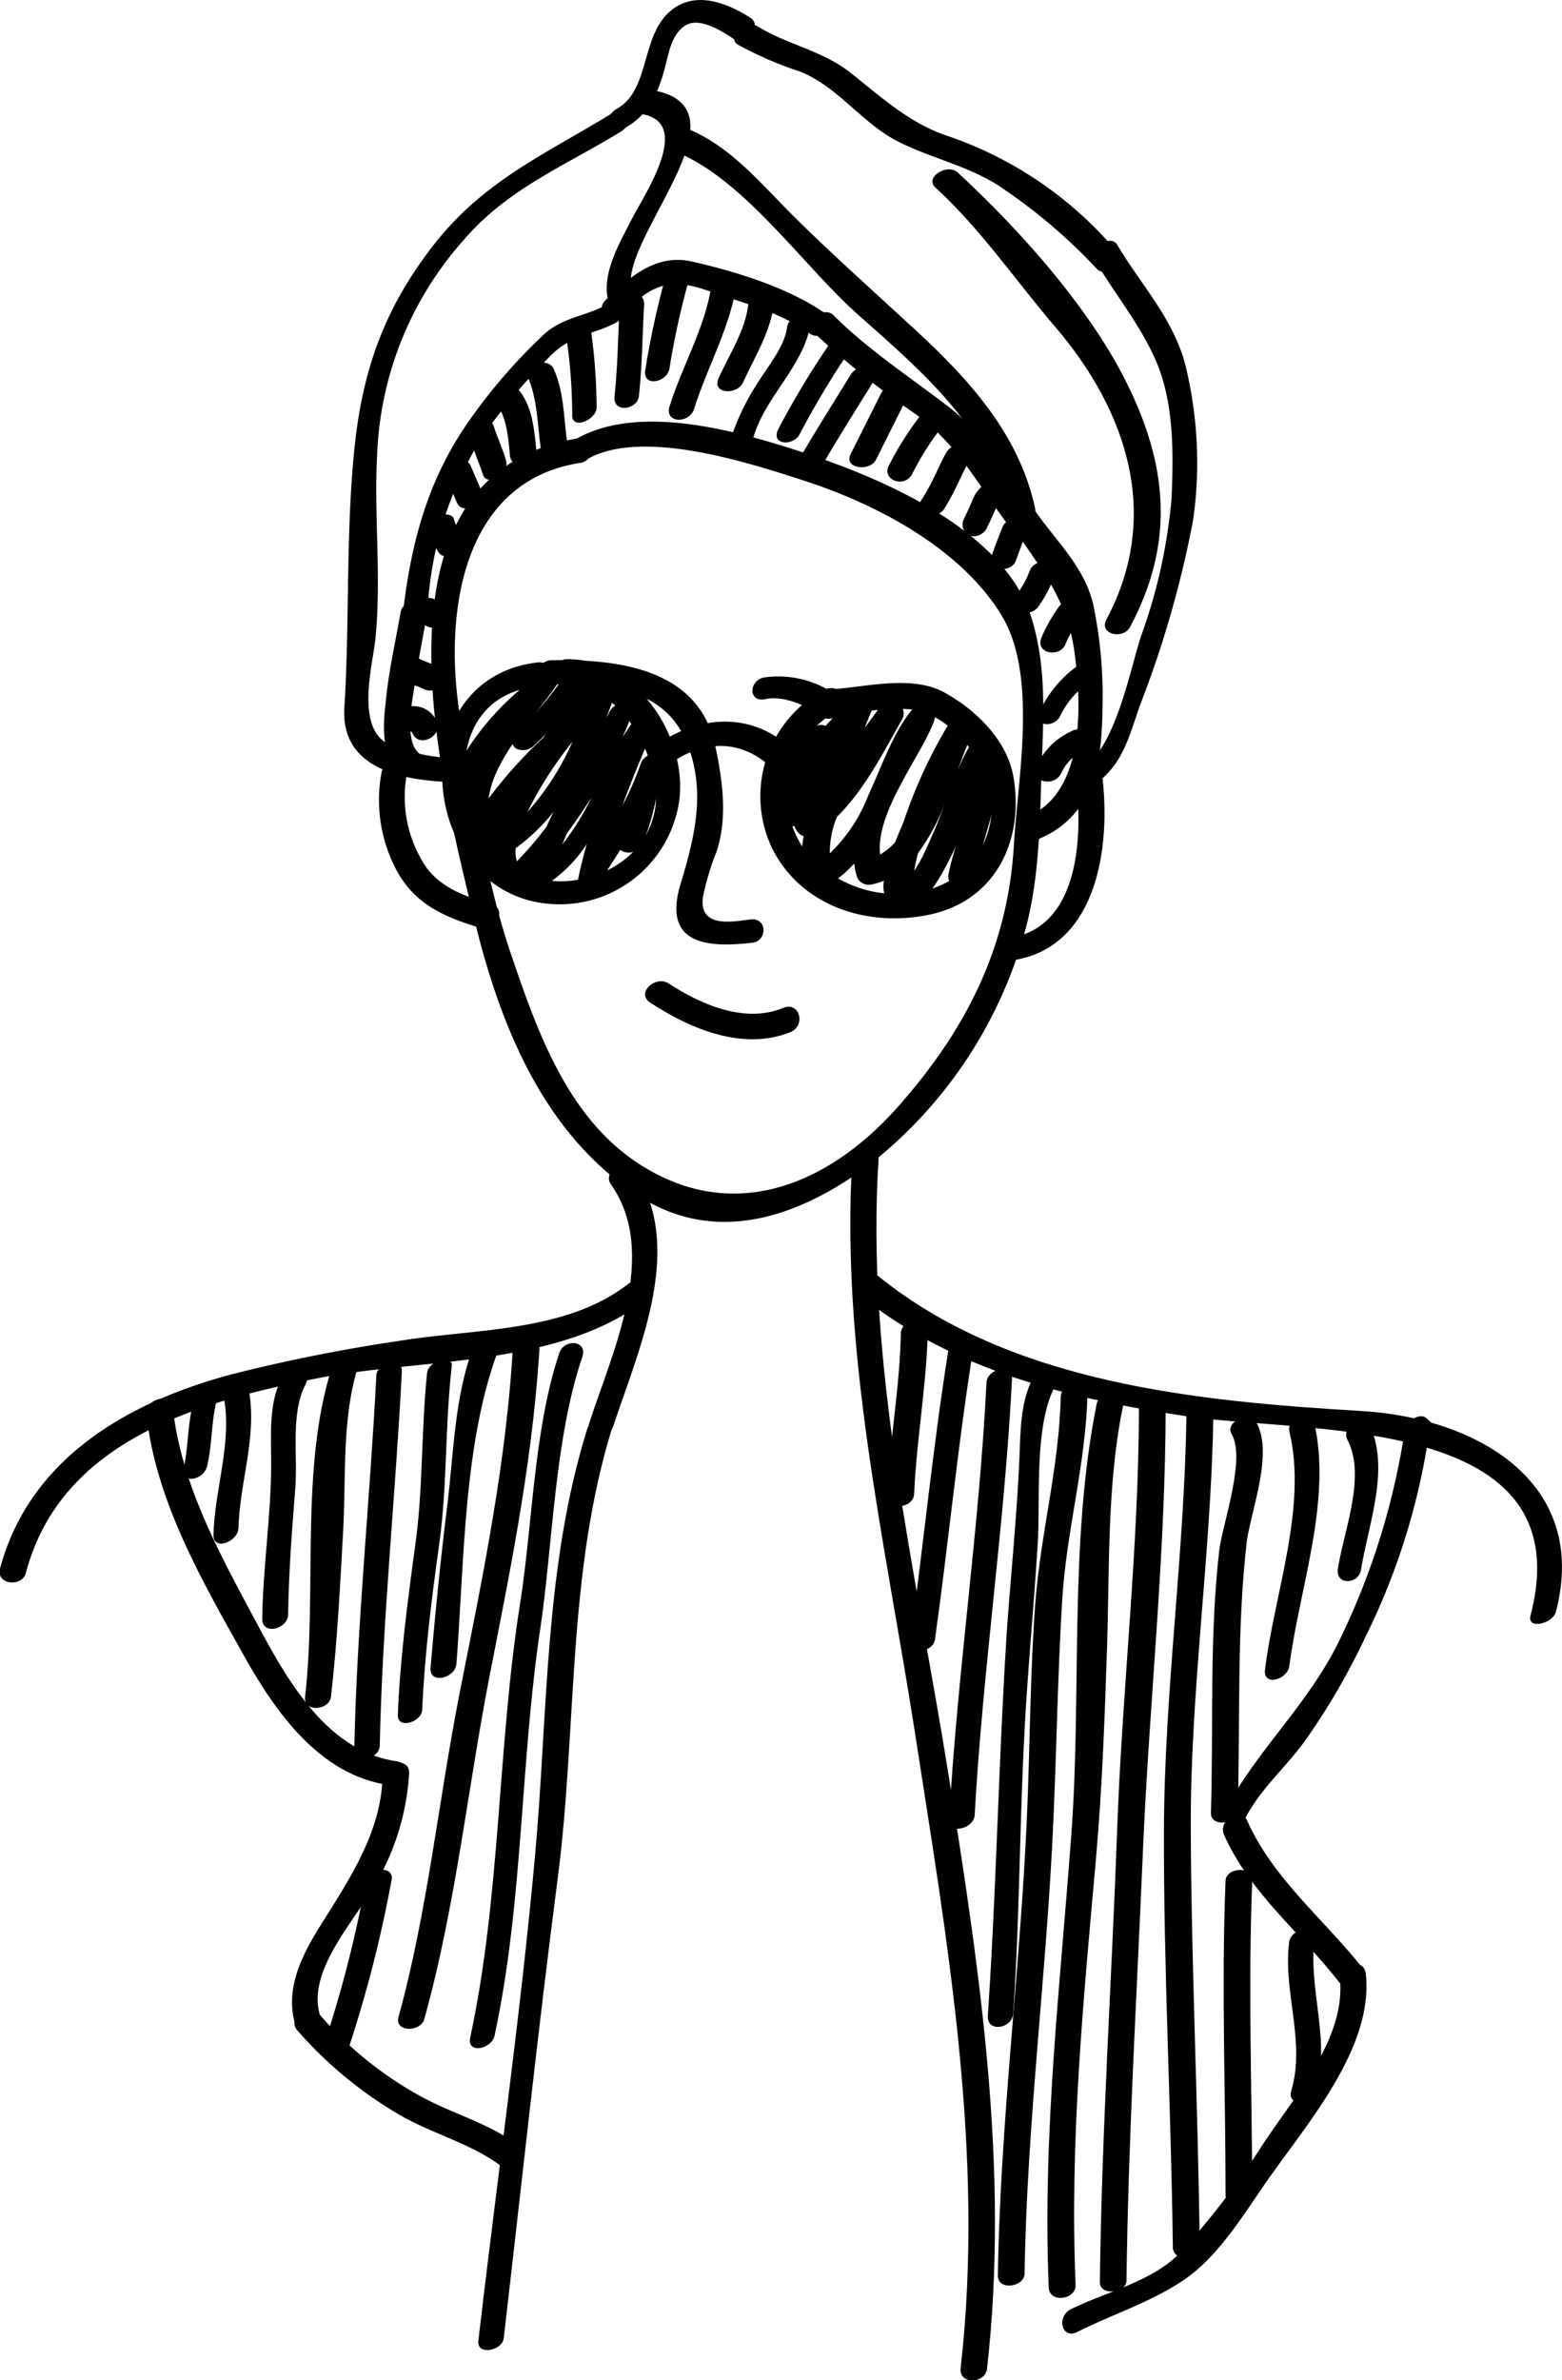 <svg xmlns="http://www.w3.org/2000/svg" viewBox="0 0 128 194.98"><g id="Layer_2" data-name="Layer 2"><g id="ëÎÓÈ_1" data-name="ëÎÓÈ 1"><path d="M84.55,50.69C82.3,43.32,72,39.05,65.37,36.92c-5.21-1.68-13-3.84-18.08-1C29.41,39,36.15,64,38.89,75.4,41,84.05,44.53,92.81,52.16,97.86c6.42,4.26,13.28,1.86,19-2.38A36.69,36.69,0,0,0,84,76.25c1.14-4.12,1.2-8.49,1.34-12.73C85.47,59.12,85.85,55,84.55,50.69ZM83.09,69.16c-.49,8.55-4,15.31-9.58,21.59-5.76,6.45-13.63,9.58-21.29,4.5C46.46,91.43,44,84.42,41.88,78.18s-3-12.74-4.11-19.09C36.33,51,37.5,39.44,47.6,37.91a1.1,1.1,0,0,0,.62-.35c4.55-2.48,13.27.39,17.71,1.83,5.93,1.92,12.8,5.54,16.13,11C85.06,55.28,83.41,63.67,83.09,69.16Z"/><path d="M61.49,75.32c-1.35.16-4.26.79-3.88-1.86a21.24,21.24,0,0,1,1.11-3.7c.92-2.79.49-5.86-.11-8.67-1.36-6.34-8-7.11-13.43-7-1.21,0-1.82,2-.4,2,4.32-.12,9.46,0,11.43,4.59,1.71,4,.72,7.88-.44,11.74-1.45,4.79,1.9,5.28,5.85,4.81C62.88,77.14,62.92,75.15,61.49,75.32Z"/><path d="M46.44,54c-1,0-2,2-.7,2,4.17-.05,6.8,3.51,7.77,7.22,1.2,4.6-1.91,8.19-6.34,8.88-9.49,1.49-13.05-14.74-3.27-15.84,1.06-.12,1.59-2.11.21-2-11.72,1.32-9.75,20,1.94,19.82a9.9,9.9,0,0,0,9.63-8.63C56.27,60.17,52.05,53.94,46.44,54Z"/><path d="M83.05,63.65c-.51-3-3.07-5.49-5.64-6.91s-6.08-.54-8.91-.3a1.13,1.13,0,0,0-1,.09,9.89,9.89,0,0,0-4.21,13c2.42,4.77,7.88,6.46,12.92,5.39C81.64,73.74,83.93,68.8,83.05,63.65ZM75.6,73A9.72,9.72,0,0,1,66,69.72a7.81,7.81,0,0,1,2.12-11.19c2-.13,4-.51,6-.45,2.62.07,4.67,2.07,6,4.12A7.07,7.07,0,0,1,75.6,73Z"/><path d="M64.83,61.31c-3.1-2.88-7.16-2.77-10.61-.56a1,1,0,1,0,1,1.59c2.72-1.75,5.64-1.69,8,.55C64.17,63.71,65.78,62.19,64.83,61.31Z"/><path d="M81.44,61.45a1.1,1.1,0,0,0-2-.31,15.9,15.9,0,0,0-1,2.07c.39-1.07.76-2.08,1.13-2.9.54-1.18-1.29-1.79-1.92-.84a40,40,0,0,0-3.59,7.81c-.15.39-.43,1-.71,1.72a4.89,4.89,0,0,1-1.23,1c-.37-3.48,3.25-7.89,4.39-10.84.48-1.24-1.24-1.72-1.93-.83-1.41,1.82-2.29,4.32-3.35,6.67l-.06.12A13.23,13.23,0,0,1,68,69.91a7.63,7.63,0,0,1,.59-3c2.26-2.22,3.76-5.23,5.31-7.93a1,1,0,1,0-1.79-1.08c-.38.56-.81,1.13-1.25,1.72.21-.53.39-1,.53-1.3.42-1-1-1.81-1.74-1s-1.27,1.35-2,2.14a.91.91,0,0,0-.72,0c-2.45.79-6.7,7.18-2.45,8.21a1.75,1.75,0,0,0,.6,0c.07.12.12.24.19.36a1.27,1.27,0,0,0,.59.48A7.33,7.33,0,0,0,66,72a1.07,1.07,0,0,0,1.54.68A9,9,0,0,0,70,70.74a6.17,6.17,0,0,0,.26,1.19,1.06,1.06,0,0,0,1.18.52,5.2,5.2,0,0,0,1-.3A2.24,2.24,0,0,0,72.87,74c1.81,1.91,3.84-1.17,5.46-4.68a22.43,22.43,0,0,0-.6,2.26c-.27,1.37,1.93,1.33,2.18.06C80.54,68.44,82.46,64.7,81.44,61.45Zm-5.83,8.69a10.17,10.17,0,0,1-.7,1.2c.08-.47.19-.94.31-1.43a18.2,18.2,0,0,0,2.24-4.14l-.21.56C76.75,67.62,76.21,68.9,75.61,70.14Z"/><path d="M52.51,62.54A23.27,23.27,0,0,1,51,66c.82-2.27,1.78-4.5,2.75-6.75.47-1.09-1.19-1-1.65-.41A15.57,15.57,0,0,0,51,60.43c.29-.65.56-1.31.81-2,.46-1.21-1.42-1-1.82-.19l-.31.56c.16-.41.32-.81.46-1.21.26-.71-.42-.95-1-.83.13-.85-1.06-.94-1.66-.28a33.5,33.5,0,0,0-2.94,3.93,37.16,37.16,0,0,0-4.5,5C40.48,62,44,58.56,45.69,56c.69-1-.64-1.29-1.32-.84a22.09,22.09,0,0,0-7.22,8.22c-.53,1,.48,1.28,1.21.91a6.39,6.39,0,0,0-.08,4.23.61.61,0,0,0,.43.41,8.21,8.21,0,0,0,0,1.32c0,.69.69.76,1.23.54l.41-.2a2.49,2.49,0,0,0,1,2.17c.47.33,1.09-.06,1.43-.38l.44-.44v0c-.28,1,.84,1,1.43.61a11.34,11.34,0,0,0,3.44-3.42c-.27.92-.5,1.86-.7,2.81-.26,1.3,1.36.92,1.83.19s1.08-1.67,1.61-2.51a1.17,1.17,0,0,0,1.73-.41c1.09-2.13,1.23-4.52,1.92-6.78C54.84,61.17,52.82,61.59,52.51,62.54Zm-5.6-1.77a22.06,22.06,0,0,1-3.69,5.75A30.85,30.85,0,0,1,46.91,60.77Zm-4.55,9.79a2.64,2.64,0,0,1-.1-1.08,16.09,16.09,0,0,0,3.12-3c-.22.42-.42.85-.62,1.28A30.31,30.31,0,0,1,42.36,70.56Zm3.72-1.38c.12-.31.25-.63.39-.94.7-.93,1.35-1.9,2-2.9A21.78,21.78,0,0,1,46.08,69.18Z"/><path d="M46.51,55a27.49,27.49,0,0,1-4.3,5.08.8.8,0,0,0,.11,1.26A1.31,1.31,0,0,0,43.84,61q.72-.67,1.38-1.38a1.2,1.2,0,0,0,.23-.11,10.87,10.87,0,0,0,3-4C49.15,54.27,47.1,54.12,46.51,55Z"/><path d="M64.18,82.57c-3.15,1.29-6.72-.27-9.38-2-1.08-.71-2.7.78-1.54,1.55,3.28,2.16,7.62,4,11.52,2.43C66.08,84,65.5,82,64.18,82.57Z"/><path d="M50.22,9.24c-5.54,3.4-10.56,5.54-14.68,10.82S29.62,30.53,29,37.2c-.66,6.87-.35,13.88-.78,20.77-.3,4.77,4.28,5.86,8.14,6.07,1,0,2.07-1.86.82-1.93a16,16,0,0,1-5-1C29,60,30.52,54.63,30.76,52.36c.52-5.07-.15-10.33.16-15.43A28,28,0,0,1,38,19.66c3.59-4.2,8.31-6.08,12.88-8.88C52,10.12,51.47,8.47,50.22,9.24Z"/><path d="M61.51,1.47C59.61.24,57-.79,55,.85c-2.55,2.08-1.67,6.53-4.48,8.08-1.12.61-.66,2.3.61,1.6,2-1.08,2.77-2.82,3.34-4.91.33-1.23.53-2.81,1.7-3.54s3.07.52,4,1.14S62.52,2.12,61.51,1.47Z"/><path d="M91.46,20.54a31.39,31.39,0,0,0-13.68-9.36c-3.15-1-5.53-3.2-8.07-5.21-2.33-1.84-5.16-2.29-7.64-3.82-.92-.57-2.6.89-1.6,1.51a29.75,29.75,0,0,0,5.08,2.2c3,1.16,5.06,4.17,7.9,5.66s6.25,2.1,9,4.11A45.16,45.16,0,0,1,89.86,22C90.57,22.84,92.27,21.45,91.46,20.54Z"/><path d="M97.24,30.34c-.89-4.05-3.66-6.86-5.69-10.29-.57-.95-2.35.39-1.77,1.36,1.62,2.73,3.57,5.08,4.88,8,1.56,3.49,1.51,7.73,1.34,11.48a44.36,44.36,0,0,1-2.52,11.29c-.88,2.74-2,8.61-4.45,10.49-1.1.86-.06,2.2,1,1.35,2.05-1.61,2.54-3.85,3.39-6.25a86,86,0,0,0,4.35-15.16A33.38,33.38,0,0,0,97.24,30.34Z"/><path d="M92.59,31.91c-3-6.37-8.93-13-14.11-17.78-.84-.78-2.74.39-1.83,1.23,3.74,3.43,6.51,7.55,9.79,11.38,6,7,8.73,15.56,4.23,24-.66,1.25,1.38,1.67,1.93.63C96.12,44.78,95.79,38.6,92.59,31.91Z"/><path d="M53.1,7.33c-1.09-.14-2,1.84-.65,2,4.46.59.38,6.55-.73,8.72S49,22.94,50.07,25.27c.5,1.11,2.25-.27,1.79-1.28C50.09,20.09,62.32,8.55,53.1,7.33Z"/><path d="M74.09,26.18c-3-2.76-6.07-5.51-9-8.41-2.62-2.59-5.11-5.69-8.57-7.14-1-.43-2.3,1.31-1.08,1.82,5.69,2.38,10.36,9.33,14.92,13.37,5.29,4.68,10.86,9.45,12.46,16.65.27,1.19,2.27.24,2-.85C83.41,35.14,78.86,30.51,74.09,26.18Z"/><path d="M89.58,49.5c-.8-3.42-3.59-5.63-5.33-8.54-.69-1.17-2.61-.07-2,1,2.31,3.88,5,6.37,5.75,11.13.64,4.32,1,11.72-3.68,13.75a1,1,0,1,0,.89,1.85c4.4-1.89,5.1-6.21,5.13-10.6A36.37,36.37,0,0,0,89.58,49.5Z"/><path d="M84.17,41.41c-2.18-3-3.48-5.81-6.46-8.1-3.19-2.46-6.57-4.64-9.42-7.5-.73-.74-2.61.43-1.78,1.27A72,72,0,0,0,75.14,34c3.3,2.43,4.87,5.47,7.24,8.69C83,43.51,84.88,42.36,84.17,41.41Z"/><path d="M67.85,25.83c-3.08-2.23-7.49-3.57-11.17-4.41-2.91-.66-5.13,1.29-7.06,3.17-1,1,.76,1.71,1.58.92,2.35-2.29,3.81-2.76,6.89-1.67,2.84,1,5.83,1.71,8.3,3.5C67.25,28,68.91,26.59,67.85,25.83Z"/><path d="M50.36,24.52c-1.72,1.37-4,1.25-5.76,2.85a45.18,45.18,0,0,0-5.78,6.57c-3.52,4.79-5,9.85-5.73,15.7-.15,1.25,1.93.58,2-.43a29.36,29.36,0,0,1,4.53-13.57A48.87,48.87,0,0,1,45,29.26c2.06-2.18,4.3-1.79,6.34-3.4C52.37,25,51.46,23.66,50.36,24.52Z"/><path d="M34.4,61.77c-1.38-1.08-.57-4.5-.37-6,.27-1.92.7-3.82,1-5.73.2-1.13-2-1-2.19.06-.44,2.49-1,4.94-1.24,7.46-.18,1.67-.43,4.21,1.07,5.38C33.5,63.61,35.4,62.55,34.4,61.77Z"/><path d="M35.8,59.11a2.08,2.08,0,0,0-1.95-1.26c-1.3-.07-1.74,2-.31,2.09.2,0,.21,0,.27.13C34.33,61.32,36.29,60.3,35.8,59.11Z"/><path d="M35.93,54.63c-.54-.26-1.12-.44-1.67-.7-1.15-.55-2.39,1.26-1.14,1.85.55.26,1.13.44,1.68.7C36,57,37.19,55.22,35.93,54.63Z"/><path d="M36.22,49.47a2.36,2.36,0,0,1-.51-.3c-.86-.72-2.38.91-1.53,1.62a4.07,4.07,0,0,0,.89.54C36,51.81,37.29,50,36.22,49.47Z"/><path d="M37.9,44.21a10.55,10.55,0,0,1-.7-1.67c-.14-.54-1-.42-1.35-.25a1,1,0,0,0-.65,1.21,9,9,0,0,0,.69,1.67C36.38,46.15,38.39,45.18,37.9,44.21Z"/><path d="M39.42,40.15c-.26-.66-.57-1.3-.83-1.95-.47-1.16-2.46-.16-2,1,.27.65.57,1.29.84,1.95C37.91,42.31,39.9,41.31,39.42,40.15Z"/><path d="M41.47,37.74c-.28-1-.69-1.84-1-2.79-.34-1.13-2.22.06-1.91,1.09s.69,1.84,1,2.79C39.9,40,41.78,38.77,41.47,37.74Z"/><path d="M42.6,32.05c-.67-.87-2.68.08-1.94,1,.89,1.14,1,2.91,1.13,4.29.13,1.22,2.3.93,2.19-.15C43.81,35.52,43.7,33.47,42.6,32.05Z"/><path d="M45.36,30.2c-.46-1-2.59-.38-2.16.57.86,1.87.83,4,1.12,6,.15,1.05,2.3.5,2.15-.57C46.19,34.18,46.22,32.07,45.36,30.2Z"/><path d="M48.47,27.38c-.17-1.25-2.11-.33-2,.64a44.3,44.3,0,0,1,.42,6c0,1.25,2,.34,2-.63A46,46,0,0,0,48.47,27.38Z"/><path d="M50.78,25.08c-.14,2.47-.16,4.93-.42,7.39-.16,1.41,1.92,1.12,2-.07.27-2.46.28-4.92.42-7.38C52.9,23.6,50.84,23.88,50.78,25.08Z"/><path d="M54.45,23a69,69,0,0,0-1.58,7.37c-.18,1.4,1.89.93,2-.25a66.64,66.64,0,0,1,1.48-6.84C56.73,21.83,54.74,21.73,54.45,23Z"/><path d="M58.3,23.38c-.52,3.48-2.39,6.57-3.43,9.9-.44,1.39,1.57,1.46,2,.25,1.1-3.53,3-6.73,3.52-10.43C60.55,21.71,58.48,22.2,58.3,23.38Z"/><path d="M61.33,24.84C61.1,27.07,59.77,29,58.88,31c-.57,1.28,1.53,1.39,2,.34,1-2.17,2.32-4.24,2.57-6.65C63.59,23.37,61.44,23.72,61.33,24.84Z"/><path d="M64.5,26.8c-.2,1.55-1.46,3.06-2.27,4.35A19.66,19.66,0,0,0,60,35.6c-.45,1.39,1.45,1.14,1.79.07,1-3.27,4.2-5.84,4.65-9.3C66.58,25,64.64,25.78,64.5,26.8Z"/><path d="M69.14,27.74a1.38,1.38,0,0,0-1.37.74,69.89,69.89,0,0,0-4,6.69c-.64,1.31,1.27,1.4,1.77.38a71.15,71.15,0,0,1,4-6.69A.73.73,0,0,0,69.14,27.74Z"/><path d="M69.72,30.68c-1.41,2.27-2.82,4.53-4.18,6.83-.74,1.25,1.1,1.85,1.77.71,1.35-2.3,2.76-4.56,4.18-6.83C72.26,30.16,70.42,29.57,69.72,30.68Z"/><path d="M72.21,32.21l-2.51,5c-.59,1.18,1.58,1.46,2.09.44l2.5-5C74.89,31.46,72.72,31.19,72.21,32.21Z"/><path d="M75.59,33.83A25.71,25.71,0,0,0,72.91,38c-.79,1.21,1.06,2.06,1.8.91A22.71,22.71,0,0,1,77,35.22,1,1,0,1,0,75.59,33.83Z"/><path d="M78.88,36.44a1.33,1.33,0,0,0-1.38.71c-.68,1.26-1.19,2.62-2,3.82s1.24,1.69,1.85.75c.87-1.35,1.44-2.85,2.21-4.26C79.86,37,79.33,36.5,78.88,36.44Z"/><path d="M82.11,40.39a1,1,0,0,0-.43-.67,1.06,1.06,0,0,0-1.05,0,2.85,2.85,0,0,0-1,1.41c-.23.5-.45,1-.69,1.48a1,1,0,0,0,.59,1.29,1.2,1.2,0,0,0,1.38-.74c.19-.38.36-.76.54-1.15.09-.21.19-.42.29-.63a.75.75,0,0,1,.07-.12h0A1.07,1.07,0,0,0,82.11,40.39Z"/><path d="M83.48,42.45a1.26,1.26,0,0,0-1.36.8c-.29.74-.58,1.48-.84,2.23-.46,1.35,1.65,1.54,2,.37.25-.75.55-1.49.83-2.23A.88.88,0,0,0,83.48,42.45Z"/><path d="M84.38,46.76a7.24,7.24,0,0,1-1,1.84,1,1,0,0,0,.21,1.45,1.16,1.16,0,0,0,1.5-.36,9.75,9.75,0,0,0,1.25-2.34C86.9,46,84.88,45.53,84.38,46.76Z"/><path d="M86.71,49.79a13.31,13.31,0,0,0-1.38,2.47c-.49,1.34,1.61,1.63,2,.46a10.86,10.86,0,0,1,1.13-2C89.24,49.5,87.39,48.69,86.71,49.79Z"/><path d="M89.58,54.6c-.28-.49-.91-.34-1.27-.06a9.57,9.57,0,0,0-3,3.51c-.19.41-.29,1.05.25,1.25a1.21,1.21,0,0,0,1.33-.67A6.89,6.89,0,0,1,89.12,56,1.21,1.21,0,0,0,89.58,54.6Z"/><path d="M89.26,60.18a1.15,1.15,0,0,0-1.49-.26,5.74,5.74,0,0,0-2.9,3A.86.86,0,0,0,85.6,64,1.23,1.23,0,0,0,87,63.27a3.53,3.53,0,0,1,1.84-1.77A.94.94,0,0,0,89.26,60.18Z"/><path d="M40.33,74.11c-2-.63-4-1.23-5.36-3a10.31,10.31,0,0,1-1.64-7.66c.35-1.38-1.77-1.39-2.06-.19a12.24,12.24,0,0,0,1.24,8.06c1.5,2.77,3.91,3.8,6.8,4.68C40.47,76.36,41.63,74.5,40.33,74.11Z"/><path d="M90.2,62.66c-.2-1.25-2.32-.6-2.14.55.72,4.48.64,12.52-5.06,13.57a.94.94,0,1,0,.28,1.84C90.31,77.32,91.12,68.41,90.2,62.66Z"/><path d="M51.87,95.71c-.71-1-2.52.3-1.81,1.31,4,5.67.09,13.79-1.79,19.61-.44,1.34,1.68,1.29,2,.15C52.39,110.38,56.24,102,51.87,95.71Z"/><path d="M48.11,117.09c-3.53,11.37-3.2,23.25-4.27,35-1.21,13.24-3.11,26.46-4.64,39.66-.15,1.27,2,.8,2.08-.21,1.46-12.58,2.8-25.17,4.43-37.73,1.6-12.38.73-24.85,4.48-36.93C50.56,115.69,48.41,116.13,48.11,117.09Z"/><path d="M77.72,145.34C75.07,128.71,70.9,111.8,72,94.87c.09-1.37-2.08-1.31-2.15-.08-1,15.82,2.65,31.32,5.08,46.85C77.61,159,80.73,176.38,78.72,194c-.16,1.36,2,1.3,2.16.07C82.74,177.7,80.29,161.47,77.72,145.34Z"/><path d="M32.49,144.28c-6-.86-9.29-7.26-11.88-12.11-2.85-5.33-5.79-10.78-6.45-16.87-.14-1.28-2.3-.71-2.16.57.77,7.1,4.56,13.64,8,19.78,2.6,4.65,6.22,9.77,11.85,10.58C33.13,146.41,33.92,144.49,32.49,144.28Z"/><path d="M33.53,145.22c0-1.33-2.15-.91-2.18.35-.13,4.61-2.8,8.5-5.16,12.28-1.53,2.47-2.83,5.12-2,8,.35,1.25,2.4.38,2-.86-.93-3.39,2.43-7.13,4.06-9.83A20.19,20.19,0,0,0,33.53,145.22Z"/><path d="M42.44,175.72c-2.35-1.76-5.23-2.52-7.8-3.9a30,30,0,0,1-8.58-6.94c-.8-.93-2.52.49-1.72,1.42a33.48,33.48,0,0,0,8,6.71c2.8,1.74,6.12,2.47,8.76,4.46C42,178.18,43.47,176.49,42.44,175.72Z"/><path d="M117.36,116.63l-.42-.41c-.61-.61-1.73.3-1.82.93a59.53,59.53,0,0,1-5.25,17c-2.51,5.32-6.77,9.08-9.47,14.12-.69,1.28,1.16,1.58,1.7.57,1.27-2.36,3.2-4,4.78-6.15a55,55,0,0,0,4.93-8.43A55.66,55.66,0,0,0,117,118.11C117.49,117.76,117.83,117.11,117.36,116.63Z"/><path d="M111.67,161.24c-3.2-4.05-7.34-7.31-9.48-12.11-.51-1.17-2.41,0-1.89,1.17,2.15,4.82,6.27,8,9.47,12.12C110.56,163.42,112.46,162.25,111.67,161.24Z"/><path d="M111.92,161.68c-.15-1.35-2.26-.9-2.13.3.58,5.2-4.05,10.09-6.67,14.25a64.77,64.77,0,0,1-6.25,8.13c-2.21,2.5-6.23,3.37-9.13,4.82-1.18.6-.75,2.5.55,1.85,2.86-1.44,5.88-2.38,8.56-4.15,3-1.95,5.12-5.59,7.14-8.45C107.21,173.84,112.59,167.67,111.92,161.68Z"/><path d="M51.44,105.21c-5.08,3.93-12.45,3.63-18.55,4.61A137.74,137.74,0,0,0,19,112.58C10.44,114.86,2.41,119.5,0,128.5c-.35,1.33,1.81,1.54,2.12.36,2.84-10.78,14-14,23.73-15.92,8.67-1.72,19.86-.87,27.11-6.48C54.14,105.57,52.43,104.44,51.44,105.21Z"/><path d="M111.57,115.59c-13.5-.8-28.74-2.26-39.61-11.06-.81-.66-2.52.75-1.6,1.5,7.75,6.27,17.27,8.56,26.94,10,10,1.46,32.43-.21,28.12,16.31-.31,1.2,1.82.68,2.08-.3C130.3,121.26,120.77,116.13,111.57,115.59Z"/><path d="M16.87,114.21a1.42,1.42,0,0,0-1.13,1.1c-.37,1.65-.32,3.36-.7,5a.68.68,0,0,0,.8.82A1.42,1.42,0,0,0,17,120c.37-1.65.32-3.36.69-5A.67.67,0,0,0,16.87,114.21Z"/><path d="M20.37,113.77c-.25-1.32-2.27-.55-2.05.57.74,3.81-.73,7.61-.83,11.42,0,1.32,2,.55,2.05-.57C19.64,121.35,21.12,117.62,20.37,113.77Z"/><path d="M23.13,112.76c-1.14,2.2-.91,4.77-.91,7.17,0,4.24-.68,8.46-.73,12.7,0,1.37,2.11.83,2.12-.38.05-3.47.32-6.92.59-10.37.21-2.67-.41-6.06.84-8.48C25.7,112.11,23.72,111.61,23.13,112.76Z"/><path d="M27.2,112C24.55,120.33,26,130.3,25,139c-.15,1.31,2,1.12,2.12,0,.52-4.5.75-9.07,1-13.59S28,116.31,29.32,112C29.71,110.73,27.53,110.91,27.2,112Z"/><path d="M30.84,112.68c-.52,10.22-1.6,20.41-1.81,30.64,0,1.32,2.06.77,2.09-.31.21-10.24,1.29-20.42,1.81-30.65C33,111.05,30.89,111.6,30.84,112.68Z"/><path d="M35,112.46c-.5,4.77-.31,9.57-1,14.33-.62,4.55-1.21,9.08-1.4,13.66-.06,1.29,2,.61,2-.42.2-4.59.78-9.12,1.41-13.67.65-4.76.45-9.56,1-14.33C37.22,110.76,35.14,111.43,35,112.46Z"/><path d="M38.79,110.33c-1.54,4.07-1.61,8.66-2.13,12.93-.55,4.45-1,8.91-1.38,13.38-.11,1.35,2,.87,2.12-.32.65-8.14.54-18.11,3.46-25.79C41.35,109.21,39.22,109.21,38.79,110.33Z"/><path d="M42.07,109.6c-.48,9.83-2.5,19.49-4.41,29.12-1.73,8.79-2.62,17.87-5,26.5-.36,1.28,1.81,1.27,2.11.18,2.59-9.28,3.57-19.08,5.43-28.53,1.8-9.12,3.62-18.26,4.07-27.56C44.32,108.08,42.13,108.47,42.07,109.6Z"/><path d="M45.84,110.82c-2.1,6.23-2.19,14-3.21,20.47-1.87,11.78-1.59,24-4.1,35.64-.29,1.37,1.78.94,2-.18,2.37-11,2.09-22.47,3.78-33.57,1-6.88,1.15-15.36,3.4-22C48.2,109.78,46.23,109.65,45.84,110.82Z"/><path d="M73.82,109.23c-.08,4.43-.92,8.8-1.12,13.23,0,1.32,2.16,1.15,2.21-.1.2-4.42,1-8.79,1.12-13.23C76.05,107.81,73.84,108,73.82,109.23Z"/><path d="M77.68,110.82c-1.23,7.77-2,15.6-3.06,23.4-.2,1.39,1.85,1.2,2,.07,1.09-7.8,1.84-15.63,3.07-23.41C79.91,109.5,77.86,109.68,77.68,110.82Z"/><path d="M80.84,113.24c-.59,12-2.4,23.83-3.06,35.79-.08,1.32,2,.78,2.09-.31.66-12,2.47-23.83,3.06-35.8C83,111.61,80.89,112.14,80.84,113.24Z"/><path d="M84.77,112.64c-1.11,2-1.13,4.21-1.22,6.48-.19,4.61-.65,9.25-1,13.86-.71,10.71-.88,21.43-1.6,32.14-.1,1.42,2,1.08,2.08-.17.58-8.57.51-17.16,1.08-25.74.28-4.27.67-8.55.93-12.83.22-3.5-.32-9.66,1.44-12.86A1,1,0,1,0,84.77,112.64Z"/><path d="M86.92,114.42c-.11,5.64-1.65,11.24-2.08,16.89-.44,5.92-.43,11.87-.7,17.8-.56,12.43-2.18,24.9-2.37,37.32,0,1.24,2.17.94,2.19-.18.19-12.42,1.84-24.89,2.37-37.33.26-5.93.35-11.86.71-17.79.33-5.67,1.95-11.23,2.07-16.89C89.14,113,86.94,113.31,86.92,114.42Z"/><path d="M89.87,115c-2.29,11.32-1.22,23.77-2.08,35.3-.92,12.46-2.37,24.57-1.85,37.1.06,1.3,2.25,1,2.2-.22-.49-11.79.63-23.21,1.67-34.92.51-5.79.72-11.57.91-17.37.2-6.31,0-13.42,1.29-19.61C92.28,114,90.12,113.84,89.87,115Z"/><path d="M93.33,115.23c0,11.51-1.37,23.08-1.78,34.6-.45,12.38-1.27,24.74-1.42,37.13,0,1.16,2.17.88,2.18-.12.15-11.67.84-23.31,1.34-35,.51-12.22,1.88-24.56,1.87-36.77C95.52,114,93.33,114.23,93.33,115.23Z"/><path d="M99.43,116c0-1.3-2.19-1.11-2.21.09-.17,11.33-1.81,22.55-1.84,33.9s.59,22.72.73,34.08c0,1.29,2.22,1.1,2.2-.1-.13-11.36-.68-22.72-.73-34.08S99.25,127.29,99.43,116Z"/><path d="M102.92,116.47c-.55-.9-2.56,0-2,1,1.19,2-.7,7.25-1,9.47-.83,7.14-.47,14.42-.69,21.59,0,1.19,2.15.9,2.19-.16.23-7.38-.1-14.84.76-22.19C102.58,123.57,104.38,118.91,102.92,116.47Z"/><path d="M107.66,116.4c-.32-1.3-2.23-.26-2,.87,1.49,6.19-1.25,13.35-2,19.53-.16,1.39,1.88.8,2-.36C106.49,130.07,109.2,122.81,107.66,116.4Z"/><path d="M112.15,116.59c-.57-1.1-2.26.34-1.74,1.34,1.56,3-.28,7.42-.77,10.55-.23,1.43,1.7,1.32,1.89.12C112.11,124.9,114,120.17,112.15,116.59Z"/><path d="M102.62,154c0-1.18-2.15-1-2.19.06-.35,8.59,0,17.18,0,25.77,0,1.18,2.19,1,2.19-.06C102.59,171.18,102.27,162.59,102.62,154Z"/><path d="M107.72,158.71c.17-1.3-1.94-.7-2.08.39-.52,4.07,1.37,8.15.18,12.15-.41,1.35,1.68,1.19,2,.1C109.08,167.14,107.18,163,107.72,158.71Z"/><path d="M30,154a100,100,0,0,1-3.34,13.17.85.85,0,0,0-.17.42,2.11,2.11,0,0,1,0,.25c0,.32.31.54.58.61h0a1.36,1.36,0,0,0,1.55-.83A103.36,103.36,0,0,0,32.09,154C32.31,152.77,30.17,153,30,154Z"/><path d="M68.79,57.13a8.2,8.2,0,0,0-6.2-1.63c-1.26.28-1.27,2.09.15,1.77s3.44.54,4.66,1.45C68.28,59.37,69.85,57.91,68.79,57.13Z"/></g></g></svg>